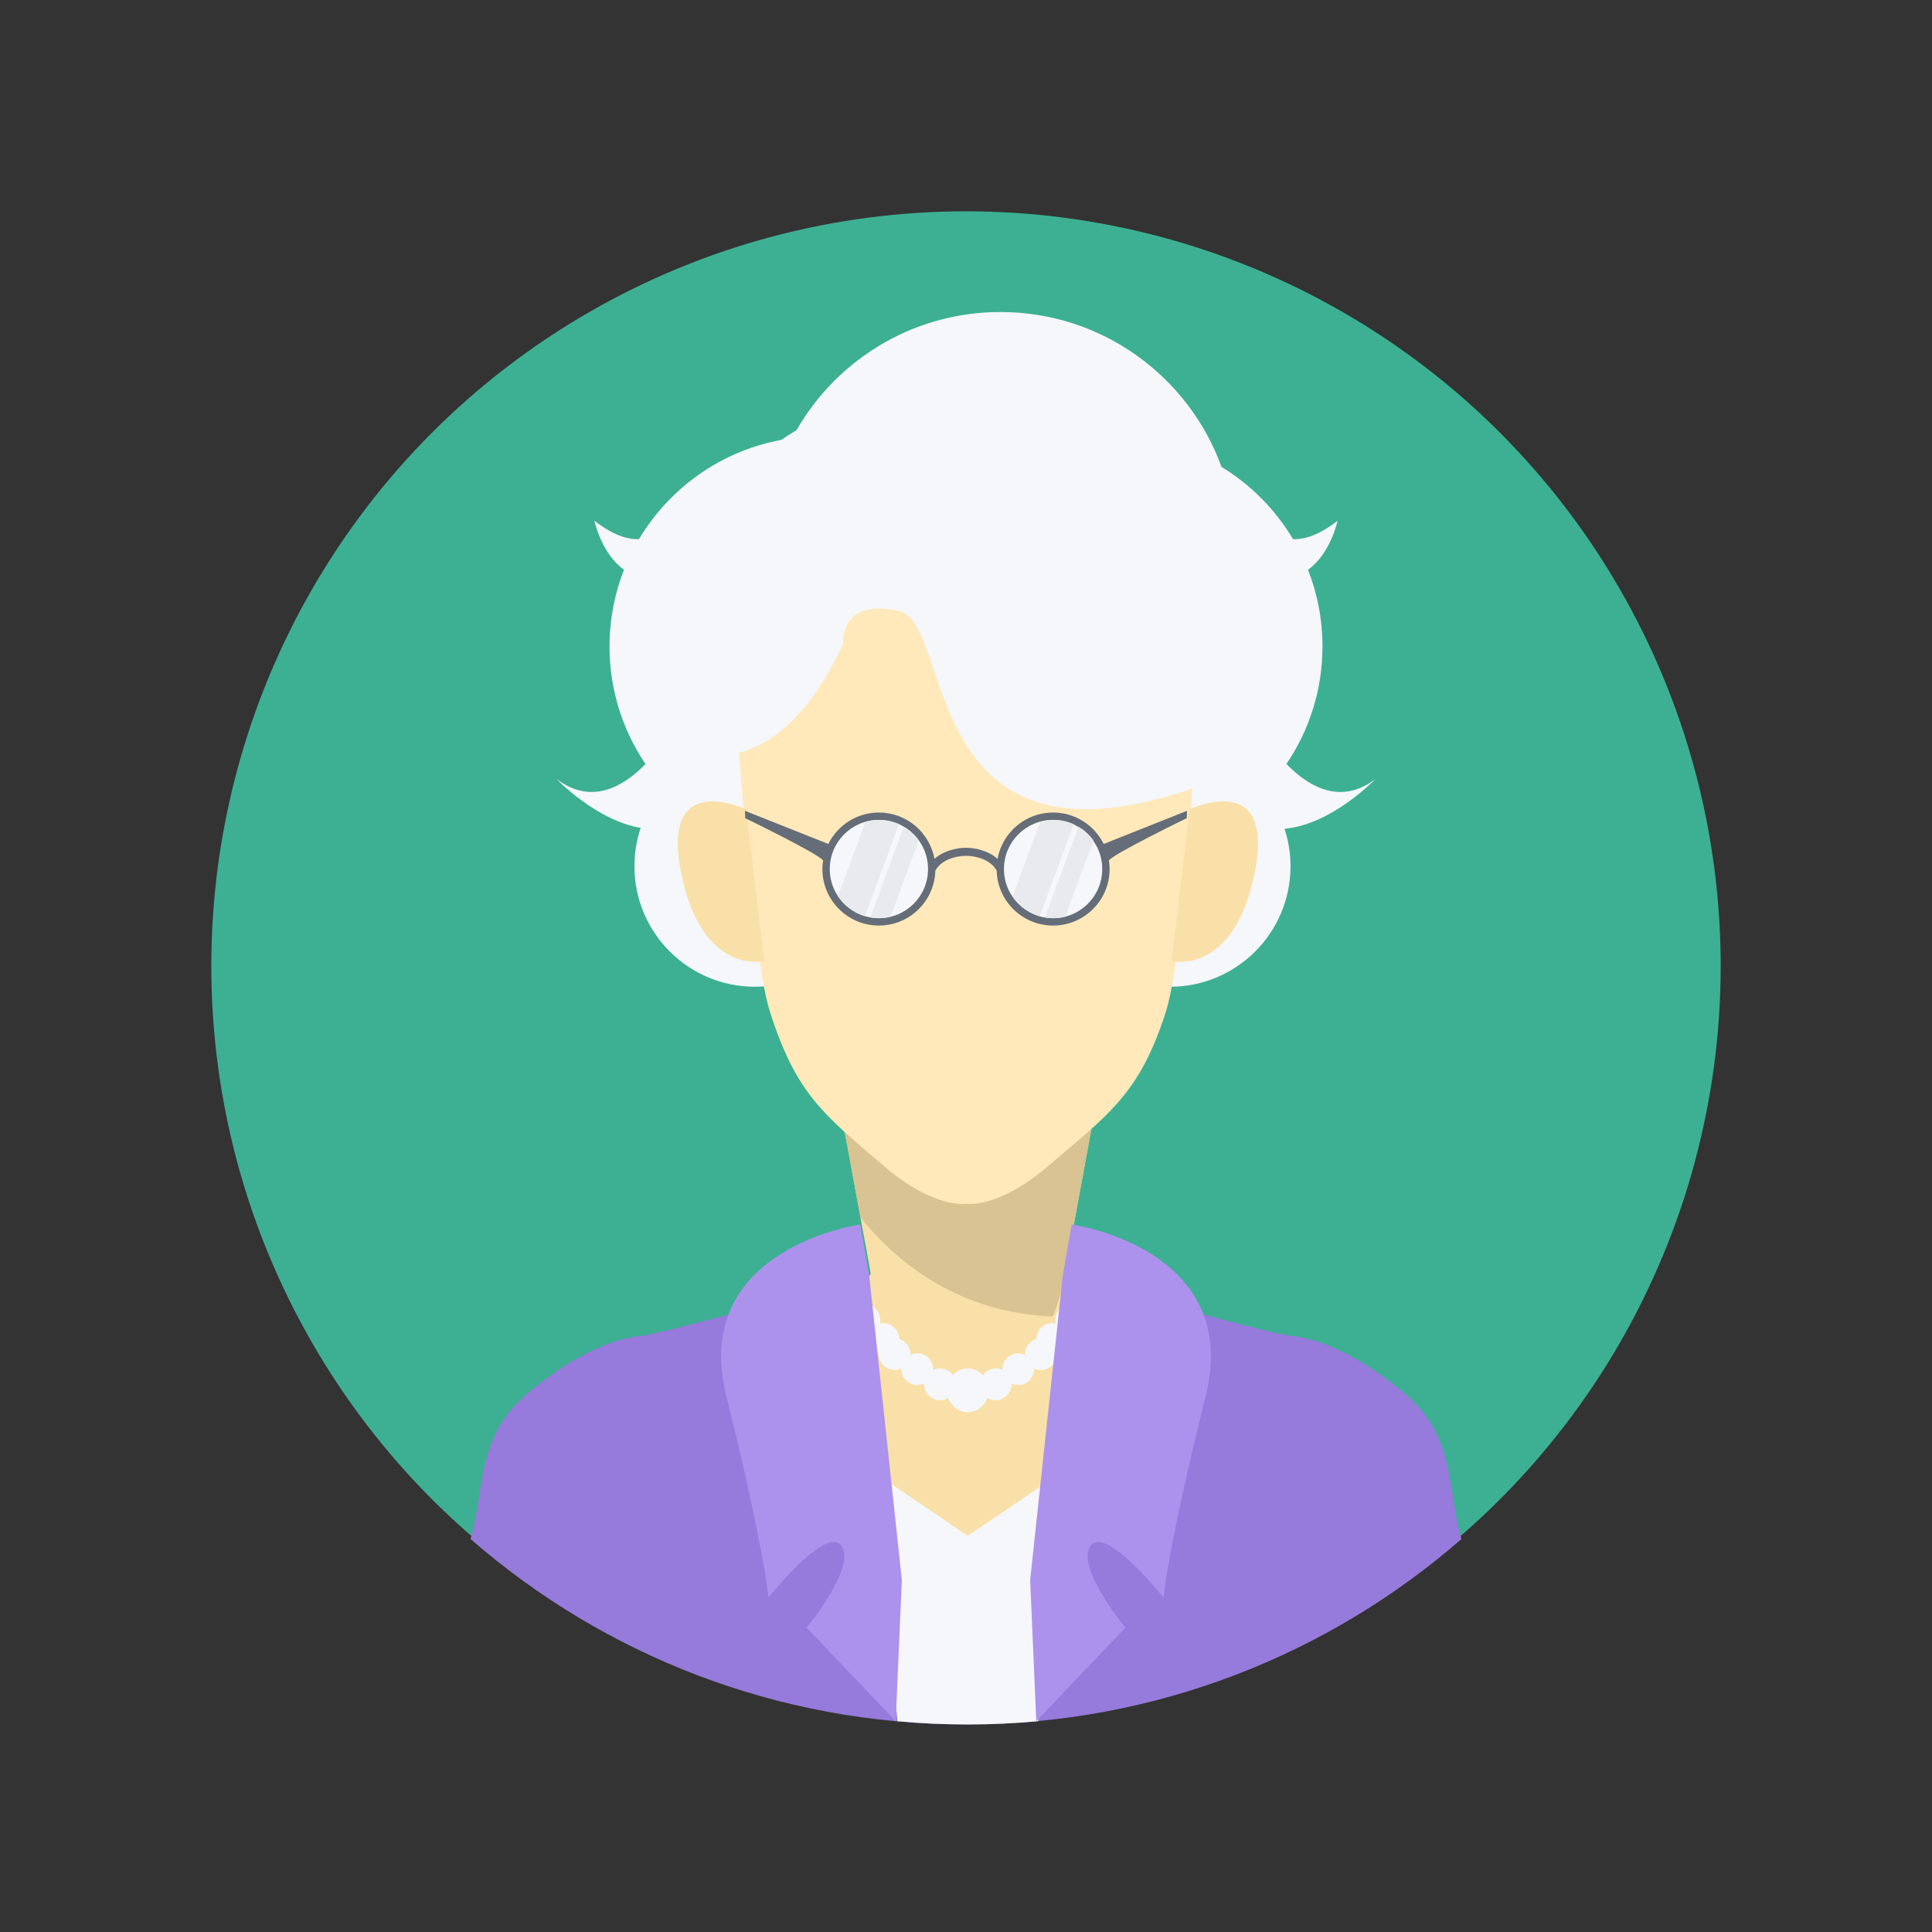 <?xml version="1.0" encoding="iso-8859-1"?>
<!-- Generator: Adobe Illustrator 16.0.3, SVG Export Plug-In . SVG Version: 6.00 Build 0)  -->
<!DOCTYPE svg PUBLIC "-//W3C//DTD SVG 1.1 Basic//EN" "http://www.w3.org/Graphics/SVG/1.1/DTD/svg11-basic.dtd">
<svg version="1.1" baseProfile="basic" xmlns="http://www.w3.org/2000/svg" xmlns:xlink="http://www.w3.org/1999/xlink" x="0px"
	 y="0px" width="512px" height="512px" viewBox="0 0 512 512" xml:space="preserve">
<rect x="0" y="0" width="512" height="512" fill="#333333" stroke="none"/>
<g id="Layer_159" display="none">
	<rect x="512" y="-512" display="inline" fill="#FFFFFF" width="512" height="512"/>
	<rect y="-512" display="inline" fill="#FFFFFF" width="512" height="512"/>
	<rect display="inline" fill="#FFFFFF" width="512" height="512"/>
	<rect x="512" display="inline" fill="#FFFFFF" width="512" height="512"/>
	<rect y="512" display="inline" fill="#FFFFFF" width="512" height="512"/>
	<rect x="512" y="512" display="inline" fill="#FFFFFF" width="512" height="512"/>
</g>
<g id="female">
	<g id="avatar15_1_">
		<g id="baclk">
		</g>
		<g id="hair_back_8_">
		</g>
		<g id="clothes_30_">
		</g>
		<g id="face_98_">
		</g>
		<g id="hair_front_8_">
		</g>
	</g>
	<g id="avatar14_1_">
		<g id="back_16_">
		</g>
		<g id="hair_back">
		</g>
		<g id="clothes_17_">
		</g>
		<g id="face_57_">
		</g>
		<g id="hair_front">
		</g>
	</g>
	<g id="avatar13_1_">
		<g id="back_x27_">
		</g>
		<g id="clothes">
		</g>
		<g id="face">
		</g>
		<g id="hair">
		</g>
	</g>
	<g id="avatar12_1_">
		<g id="back_27_">
		</g>
		<g id="clothes_29_">
		</g>
		<g id="face_97_">
		</g>
		<g id="hair_20_">
		</g>
	</g>
	<g id="avatar11_1_">
		<g id="back_26_">
		</g>
		<g id="clothes_28_">
		</g>
		<g id="face_95_">
		</g>
		<g id="hair_19_">
		</g>
	</g>
	<g id="avatar10_1_">
		<g id="back_25_">
		</g>
		<g id="clothes_27_">
		</g>
		<g id="face_94_">
		</g>
		<g id="glasses_11_">
		</g>
		<g id="hair_18_">
		</g>
	</g>
	<g id="avatar9_1_">
		<g id="back_24_">
		</g>
		<g id="clothes_26_">
		</g>
		<g id="face_92_">
		</g>
		<g id="hair_17_">
		</g>
	</g>
	<g id="avatar8_1_">
		<g id="back_23_">
		</g>
		<g id="hair_back_7_">
		</g>
		<g id="clothes_25_">
		</g>
		<g id="face_91_">
		</g>
		<g id="hair_front_7_">
		</g>
	</g>
	<g id="avatar7_1_">
		<g id="back_22_">
		</g>
		<g id="clothes_24_">
		</g>
		<g id="face_90_">
		</g>
		<g id="necklace_1_">
		</g>
		<g id="earings_1_">
		</g>
		<g id="hair_16_">
		</g>
	</g>
	<g id="avatar6_1_">
		<g id="back_21_">
			<circle fill="#3DB093" cx="256" cy="256" r="200"/>
		</g>
		<g id="hair_back_6_">
			<path id="_x31__49_" fill="#F5F7FA" d="M364.5,206.451c-9.207,7.014-17.717,2.045-23.584-3.984
				c6.02-8.891,9.553-19.601,9.553-31.147c0-7.175-1.362-14.029-3.834-20.327c6.002-4.283,7.834-12.992,7.834-12.992
				c-4.89,3.834-8.795,4.992-11.811,4.877c-4.656-7.82-11.169-14.406-18.938-19.14c-8.692-23.943-31.641-41.049-58.588-41.049
				c-23.991,0-44.802,13.567-55.216,33.44c-17.267,2.261-32.036,12.43-40.568,26.748c-3.017,0.116-6.924-1.039-11.818-4.877
				c0,0,1.833,8.709,7.835,12.992c-2.473,6.297-3.835,13.151-3.835,20.327c0,11.548,3.521,22.269,9.54,31.161
				c-5.867,6.023-14.371,10.979-23.57,3.971c0,0,10.441,10.949,22.295,12.945c-1.076,3.195-1.662,6.615-1.662,10.173
				c0,17.635,14.296,31.931,31.931,31.931s31.931-14.296,31.931-31.931c0-1.522-0.113-3.019-0.32-4.483
				c9.291-2.498,17.625-7.328,24.326-13.838c6.266,6.088,13.955,10.718,22.523,13.334c-0.256,1.626-0.391,3.291-0.391,4.987
				c0,17.635,14.296,31.931,31.931,31.931s31.931-14.296,31.931-31.931c0-3.473-0.563-6.812-1.589-9.94
				C352.981,218.533,364.5,206.451,364.5,206.451z"/>
		</g>
		<g id="clothes_23_">
			<path id="_x38__10_" fill="#967ADC" d="M372.668,369.667c-7.354-6.355-19.364-14.562-30.666-15.666
				c-7.258-0.709-86.002-23-86.002-23s-78.744,22.291-86.002,23c-11.302,1.104-23.313,9.311-30.666,15.666
				c-13.235,11.44-10.854,25.454-14.641,38.188C159.824,438.461,205.746,457,256,457s96.176-18.539,131.309-49.146
				C383.522,395.121,385.902,381.107,372.668,369.667z"/>
			<path id="_x37__17_" fill="#F9E0A8" d="M278.371,333.909L256,335.753l-22.371-1.844l-9.154,11.759c0,0,3.525,53.666,8.191,64.666
				c3.079,7.259,13.56,10.888,20.334,12.517h6c6.774-1.629,17.255-5.258,20.334-12.517c4.666-11,8.191-64.666,8.191-64.666
				L278.371,333.909z"/>
			<path id="_x36__22_" fill="#F5F7FA" d="M278.807,421.334l8.666-35.333l-31,20.999l-31-20.999l8.666,35.333l3.705,34.81l0,0
				c6.134,0.567,12.348,0.856,18.629,0.856s12.495-0.289,18.629-0.856l0,0L278.807,421.334z"/>
			<path id="_x35__23_" fill="#F9E0A8" d="M256.473,253l-42.25-5.5l16.307,88.734c0,0,3.666,30.766,25.943,30.766
				s25.943-30.766,25.943-30.766l16.307-88.734L256.473,253z"/>
			<path id="_x34__29_" fill="#D9C392" d="M290.473,262.5l-69.525,21.592l7.086,38.556c10.66,13.146,26.918,25.187,50.957,26.265
				c2.709-6.691,3.426-12.678,3.426-12.678l12.127-65.99C292.158,265.447,290.473,262.5,290.473,262.5z"/>
			<path id="_x33__37_" fill="#F5F7FA" d="M283.854,345.646c-2.324,0-4.209,1.885-4.209,4.209c0,0.306,0.036,0.602,0.098,0.89
				c-0.287-0.063-0.584-0.099-0.889-0.099c-2.32,0-4.201,1.879-4.208,4.197c-1.731,0.521-3.001,2.11-3.001,4.012
				c0,0.074,0.018,0.144,0.021,0.217c-0.551-0.265-1.16-0.426-1.813-0.426c-2.324,0-4.209,1.885-4.209,4.209
				c0,0.074,0.018,0.144,0.021,0.217c-0.551-0.265-1.16-0.426-1.813-0.426c-1.407,0-2.646,0.697-3.41,1.758
				c-1.006-1.082-2.412-1.758-3.971-1.758s-2.965,0.676-3.971,1.758c-0.765-1.061-2.003-1.758-3.41-1.758
				c-0.652,0-1.262,0.161-1.813,0.426c0.004-0.073,0.021-0.143,0.021-0.217c0-2.324-1.885-4.209-4.209-4.209
				c-0.652,0-1.262,0.161-1.813,0.426c0.004-0.073,0.021-0.143,0.021-0.217c0-1.901-1.27-3.49-3.001-4.012
				c-0.007-2.318-1.888-4.197-4.208-4.197c-0.306,0-0.602,0.036-0.889,0.099c0.062-0.288,0.098-0.584,0.098-0.89
				c0-2.324-1.885-4.209-4.209-4.209s-4.209,1.885-4.209,4.209s1.885,4.209,4.209,4.209c0.306,0,0.602-0.036,0.889-0.099
				c-0.062,0.288-0.098,0.584-0.098,0.89c0,1.901,1.27,3.49,3.001,4.012c0.007,2.318,1.888,4.197,4.208,4.197
				c0.652,0,1.262-0.161,1.813-0.426c-0.004,0.073-0.021,0.143-0.021,0.217c0,2.324,1.885,4.209,4.209,4.209
				c0.652,0,1.262-0.161,1.813-0.426c-0.004,0.073-0.021,0.143-0.021,0.217c0,2.324,1.885,4.209,4.209,4.209
				c0.803,0,1.545-0.236,2.184-0.627c0.777,2.217,2.809,3.802,5.197,3.802s4.42-1.585,5.197-3.802
				c0.639,0.391,1.381,0.627,2.184,0.627c2.324,0,4.209-1.885,4.209-4.209c0-0.074-0.018-0.144-0.021-0.217
				c0.551,0.265,1.16,0.426,1.813,0.426c2.324,0,4.209-1.885,4.209-4.209c0-0.074-0.018-0.144-0.021-0.217
				c0.551,0.265,1.16,0.426,1.813,0.426c2.32,0,4.201-1.879,4.208-4.197c1.731-0.521,3.001-2.11,3.001-4.012
				c0-0.306-0.036-0.602-0.098-0.89c0.287,0.063,0.583,0.099,0.889,0.099c2.324,0,4.209-1.885,4.209-4.209
				S286.178,345.646,283.854,345.646z"/>
			<path id="_x32__40_" fill="#AC92EC" d="M228.002,324.5c0,0-45.336,6.251-35.502,45.584s11.167,53.291,11.167,53.291
				s15.335-19.354,19.335-13.688s-9.252,21.656-9.252,21.656l23.621,24.8L239,418.75l-8.631-80.566L228.002,324.5z"/>
			<path id="_x31__48_" fill="#AC92EC" d="M283.999,324.5c0,0,45.335,6.251,35.501,45.584s-11.167,53.291-11.167,53.291
				s-15.334-19.354-19.334-13.688s9.251,21.656,9.251,21.656l-23.621,24.8L273,418.75l8.631-80.566L283.999,324.5z"/>
		</g>
		<g id="face_89_">
			<path id="face_15_" fill="#FFE9BA" d="M256,154h-63c0,0,4.785,94.465,11,114c7,22.001,14.237,27.287,30.226,41
				C247.634,320.5,256,319,256,319s8.366,1.5,21.774-10C293.763,295.287,302,290.001,309,268c6.215-19.535,10-114,10-114H256z"/>
			<path id="ear_86_" fill="#F9E0A8" d="M197.75,214.5c0,0-22.743-10.911-17.273,16.638c5.468,27.55,22.018,23.583,22.018,23.583
				L197.75,214.5z"/>
			<path id="ear_26_" fill="#F9E0A8" d="M315.25,214.5c0,0,22.743-10.911,17.273,16.638c-5.468,27.55-22.018,23.583-22.018,23.583
				L315.25,214.5z"/>
		</g>
		<g id="glasses_12_">
			<path id="_x37__2_" fill="#656D78" d="M314.569,214.873l-22.082,8.784c-2.448-4.933-7.523-8.332-13.406-8.332
				c-7.352,0-13.456,5.301-14.726,12.288c-2.215-2.01-5.469-2.902-8.355-2.959c-2.887,0.057-6.142,0.949-8.355,2.959
				c-1.271-6.987-7.373-12.288-14.725-12.288c-5.882,0-10.959,3.399-13.409,8.332l-22.08-8.784l0.058,1.955
				c0,0,19.42,9.414,20.643,11.208c-0.113,0.742-0.19,1.495-0.19,2.268c0,8.273,6.706,14.979,14.979,14.979
				c8.14,0,14.746-6.496,14.959-14.585c1.581-2.777,5.143-3.852,8.121-3.911c2.978,0.06,6.54,1.134,8.121,3.911
				c0.21,8.089,6.819,14.585,14.959,14.585c8.273,0,14.978-6.706,14.978-14.979c0-0.772-0.077-1.525-0.189-2.268
				c1.221-1.794,20.64-11.208,20.64-11.208L314.569,214.873z"/>
			<circle id="_x36__2_" fill="#F5F7FA" cx="232.92" cy="230.304" r="13.023"/>
			<circle id="_x35__2_" fill="#F5F7FA" cx="279.081" cy="230.304" r="13.023"/>
			<path id="_x34__2_" fill="#E8EAED" d="M232.92,217.281c-1.229,0-2.412,0.183-3.54,0.5l-7.304,19.73
				c1.671,2.511,4.192,4.4,7.15,5.275l9.019-24.36C236.617,217.696,234.817,217.281,232.92,217.281z"/>
			<path id="_x33__2_" fill="#E8EAED" d="M239.515,219.09l-8.892,24.023c0.747,0.131,1.512,0.213,2.297,0.213
				c1.061,0,2.086-0.139,3.076-0.38l7.489-20.232C242.43,221.245,241.079,220.01,239.515,219.09z"/>
			<path id="_x32__2_" fill="#E8EAED" d="M279.218,217.281c-1.228,0-2.411,0.183-3.538,0.5l-7.303,19.73
				c1.673,2.511,4.189,4.4,7.15,5.275l9.016-24.36C282.918,217.696,281.119,217.281,279.218,217.281z"/>
			<path id="_x31__2_" fill="#E8EAED" d="M285.816,219.09l-8.892,24.023c0.746,0.131,1.512,0.213,2.294,0.213
				c1.062,0,2.089-0.139,3.077-0.38l7.487-20.232C288.729,221.245,287.377,220.01,285.816,219.09z"/>
		</g>
		<g id="hair_front_6_">
			<path id="_x31__47_" fill="#F5F7FA" d="M185,199.5c0,0,21.5,8,38.5-29c0,0-1.25-12.121,14.75-8.561s2.781,84.518,98.781,38.289
				l-4.143-53.726c0,0-5.889-42.837-76.389-42.837S185,154.667,185,154.667V199.5z"/>
		</g>
	</g>
	<g id="avatar5_1_">
		<g id="back_20_">
		</g>
		<g id="hair_back_5_">
		</g>
		<g id="clothes_22_">
		</g>
		<g id="face_88_">
		</g>
		<g id="glasses_9_">
		</g>
		<g id="hair_front_5_">
		</g>
	</g>
	<g id="avatar4_1_">
		<g id="back_19_">
		</g>
		<g id="hair_back_4_">
		</g>
		<g id="clothes_21_">
		</g>
		<g id="face_87_">
		</g>
		<g id="earing_1_">
		</g>
		<g id="hair_front_4_">
		</g>
	</g>
	<g id="avatar3_1_">
		<g id="back_18_">
		</g>
		<g id="hair_back_3_">
		</g>
		<g id="clothes_20_">
		</g>
		<g id="face_86_">
		</g>
		<g id="earings">
		</g>
		<g id="glasses_8_">
		</g>
		<g id="hair_front_3_">
		</g>
	</g>
	<g id="avatar2_1_">
		<g id="Layebackr_167">
		</g>
		<g id="hair_back_2_">
		</g>
		<g id="clothes_19_">
		</g>
		<g id="necklace">
		</g>
		<g id="face_85_">
		</g>
		<g id="hair_front_2_">
		</g>
	</g>
	<g id="avatar1_1_">
		<g id="back_17_">
		</g>
		<g id="hair_back_1_">
		</g>
		<g id="clothes_18_">
		</g>
		<g id="face_84_">
		</g>
		<g id="hair_front_1_">
		</g>
	</g>
</g>
<g id="male" display="none">
	<g id="avatar20" display="inline">
		<g id="back_32_">
		</g>
		<g id="clothes_34_">
		</g>
		<g id="face_100_">
		</g>
		<g id="hair_22_">
		</g>
	</g>
	<g id="avatar19" display="inline">
		<g id="back_31_">
		</g>
		<g id="clothes_33_">
		</g>
		<g id="face_99_">
		</g>
		<g id="scaft">
		</g>
		<g id="hat">
		</g>
	</g>
	<g id="avatar18" display="inline">
		<g id="back_30_">
		</g>
		<g id="clothes_32_">
		</g>
		<g id="face_55_">
		</g>
		<g id="earings_2_">
		</g>
		<g id="hair_21_">
		</g>
	</g>
	<g id="avatar17" display="inline">
		<g id="back_29_">
		</g>
		<g id="hair_back_10_">
		</g>
		<g id="clothes_31_">
		</g>
		<g id="face_2_">
		</g>
		<g id="glasses_10_">
		</g>
		<g id="hair_front_10_">
		</g>
	</g>
	<g id="avatar16" display="inline">
		<g id="back_28_">
		</g>
		<g id="hair_back_9_">
		</g>
		<g id="clothes_1_">
		</g>
		<g id="face_1_">
		</g>
		<g id="hair_front_9_">
		</g>
	</g>
	<g id="avatar15" display="inline">
		<g id="back_5_">
		</g>
		<g id="clothes_6_">
		</g>
		<g id="face_29_">
		</g>
		<g id="glasses_4_">
		</g>
		<g id="hair_8_">
		</g>
	</g>
	<g id="avatar14" display="inline">
		<g id="back_6_">
		</g>
		<g id="clothes_7_">
		</g>
		<g id="face_42_">
		</g>
		<g id="earings_3_">
		</g>
		<g id="hair_9_">
		</g>
	</g>
	<g id="avatar13" display="inline">
		<g id="back_7_">
		</g>
		<g id="clothes_8_">
		</g>
		<g id="face_43_">
		</g>
		<g id="glasses_5_">
		</g>
		<g id="hair_10_">
		</g>
	</g>
	<g id="avatar12" display="inline">
		<g id="back_8_">
		</g>
		<g id="clothes_9_">
		</g>
		<g id="face_44_">
		</g>
		<g id="beard_6_">
		</g>
		<g id="hair_11_">
		</g>
	</g>
	<g id="avatar11" display="inline">
		<g id="back_9_">
		</g>
		<g id="clothes_10_">
		</g>
		<g id="face_45_">
		</g>
		<g id="glass">
		</g>
		<g id="hair_12_">
		</g>
	</g>
	<g id="avatar10" display="inline">
		<g id="back_10_">
		</g>
		<g id="clothes_11_">
		</g>
		<g id="face_46_">
		</g>
		<g id="beard_7_">
		</g>
		<g id="glasses_6_">
		</g>
		<g id="hair_13_">
		</g>
	</g>
	<g id="avatar9" display="inline">
		<g id="back_11_">
		</g>
		<g id="clothes_12_">
		</g>
		<g id="face_47_">
		</g>
		<g id="glasses_3_">
		</g>
		<g id="hair_7_">
		</g>
	</g>
	<g id="avatar8" display="inline">
		<g id="back_12_">
		</g>
		<g id="clothes_13_">
		</g>
		<g id="face_48_">
		</g>
		<g id="beard_5_">
		</g>
		<g id="glasses_7_">
		</g>
		<g id="hair_6_">
		</g>
	</g>
	<g id="avatar7" display="inline">
		<g id="back_4_">
		</g>
		<g id="clothes_14_">
		</g>
		<g id="face_11_">
		</g>
		<g id="hair_14_">
		</g>
	</g>
	<g id="avatar6" display="inline">
		<g id="back_13_">
		</g>
		<g id="clothes_15_">
		</g>
		<g id="face_16_">
		</g>
		<g id="glasses_2_">
		</g>
		<g id="beard_4_">
		</g>
		<g id="hair_5_">
		</g>
	</g>
	<g id="avatar5" display="inline">
		<g id="back_14_">
		</g>
		<g id="clothes_5_">
		</g>
		<g id="face_38_">
		</g>
		<g id="beard_3_">
		</g>
		<g id="hair_4_">
		</g>
	</g>
	<g id="avatar4" display="inline">
		<g id="back_3_">
		</g>
		<g id="clothes_4_">
		</g>
		<g id="face_13_">
		</g>
		<g id="beard_2_">
		</g>
		<g id="glasses_1_">
		</g>
		<g id="hair_3_">
		</g>
	</g>
	<g id="avatar3" display="inline">
		<g id="back_15_">
		</g>
		<g id="clothes_16_">
		</g>
		<g id="face_49_">
		</g>
		<g id="hair_15_">
		</g>
	</g>
	<g id="avatar2" display="inline">
		<g id="back_2_">
		</g>
		<g id="clothes_3_">
		</g>
		<g id="face_9_">
		</g>
		<g id="beard_1_">
		</g>
		<g id="hair_2_">
		</g>
	</g>
	<g id="avatar1" display="inline">
		<g id="back_1_">
		</g>
		<g id="clothes_2_">
		</g>
		<g id="face_6_">
		</g>
		<g id="hair_1_">
		</g>
	</g>
</g>
</svg>
